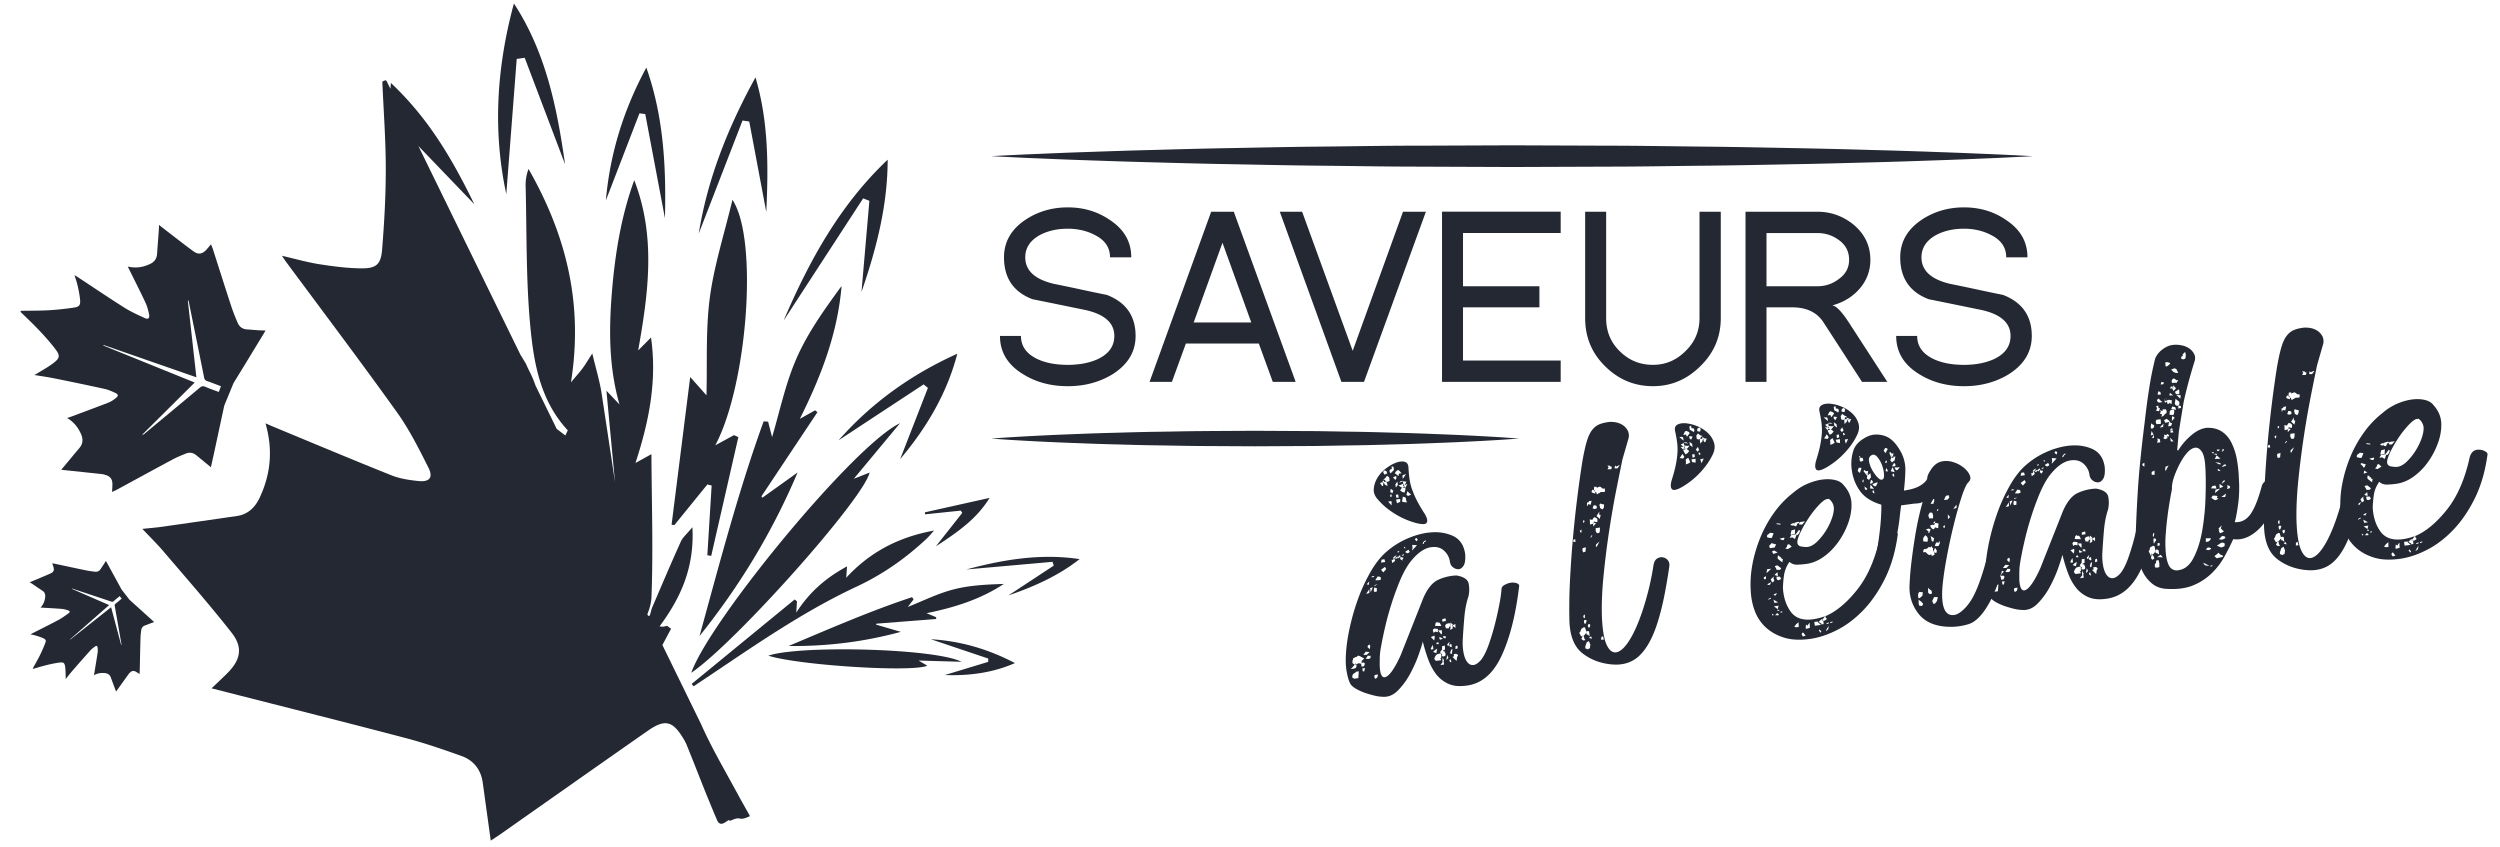 <svg xmlns="http://www.w3.org/2000/svg" width="236" height="80" viewBox="0 0 236 80" fill="none"><g clip-path="url(#clip0_493_5196)" fill="#232832"><path d="M36.09 7.707c.118 2.731.325 5.46.328 8.191.004 2.563-.142 5.13-.349 7.685-.114 1.389-.566 1.763-1.964 1.75-1.326-.013-2.66-.188-3.973-.394-1.144-.181-2.266-.505-3.518-.794.174.258.274.416.385.565 3.501 4.731 7.051 9.426 10.476 14.21 1.161 1.622 2.071 3.438 2.97 5.229.471.937.102 1.37-.961 1.259-.853-.089-1.734-.22-2.523-.535-3.699-1.477-7.372-3.023-11.052-4.546-.262-.108-.52-.224-.847-.365.721 2.493.494 4.776-.533 6.986-.433.932-1.097 1.609-2.172 1.764-2.365.341-4.729.686-7.095 1.019-.559.08-1.125.121-1.824.195.741.785 1.399 1.426 1.992 2.122 2.167 2.545 4.38 5.054 6.439 7.685 1.088 1.39.847 2.551-.394 3.801-.421.424-.862.829-1.503 1.443l1.487.38c5.616 1.434 11.237 2.843 16.842 4.317 1.773.466 3.516 1.067 5.245 1.683 1.162.413 1.858 1.292 2.029 2.549.245 1.792.495 3.583.752 5.449.288-.191.586-.379.875-.581 4.649-3.263 9.291-6.538 13.949-9.788 1.62-1.131 2.355-.945 3.367.746.115.191.223.389.307.596 1.28 3.16 1.53 3.942 2.861 7.082.231.546.588.344.854.166.187-.126.33-.238.355-.074.616-.29.783-.261.95-.23.167.029.334.059.951-.232a459.926 459.926 0 0 0-.883-1.579c-.028-.054-.202-.374-.874-1.597-.994-1.808-2.018-3.609-2.852-5.492l-3.658-7.483.82-1.536-.383-.278a2.696 2.696 0 0 0-.108.029c-.083.022-.166.045-.25.052-.105.01-.213-.016-.346-.028 2-2.693 3.309-5.564 3.101-9.358-.526.639-.907.948-1.088 1.347-.931 2.058-1.812 4.138-2.703 6.214-.115.269-.2.804-.27.8-.046-.003-.082-.002-.122-.002l-.07-.143c.21-.527.366-1.057.388-1.595.173-4.419.023-8.858-.004-13.518l-1.506.834c1.298-3.977 2.044-7.764 1.47-11.848l-1.214 1.222c.966-5.443 1.691-10.74-.371-16.07-1.224 3.363-1.797 6.864-2.096 10.424-.302 3.597-.32 7.186.703 10.745l-1.233-1.297c.273 2.915.543 5.791.812 8.643-.414-2.786-.839-5.571-1.261-8.357-.18-1.182-.539-2.34-.884-3.802-.43.662-.651 1.041-.91 1.391-.267.362-.571.695-1.105 1.336 1.196-7.486-.489-13.98-4.004-20.145a4.203 4.203 0 0 0-.276 1.589c.112 4.405.027 8.825.437 13.208.328 3.507.939 7.083 3.544 9.879l-.233.484-.816-.625-1.994-4.077c-.403-1.125-.437-.999-.94-2.133-.096-.125-.424-.712-.469-.749l-9.654-19.744 5.282 5.497c-2.001-4.089-4.221-8.008-7.873-11.447-.018.186-.032.369-.047.554l-.355-.725-.109-.092a10.985 10.985 0 0 0-.305.14"></path><path d="m47.794 18.319.984-12.756.755-.109 3.81 10.056c-.759-5.346-1.817-10.578-4.829-15.182-1.646 6.073-1.999 12.067-.72 17.991M67.004 28.12c-.396 3.037-.232 6.149-.313 9.198l-1.536-1.729-1.758 13.941.262.041 3.115-3.838.405.099-.406 6.582.365.063 2.562-11.213-.409-.188-1.768.961c3.015-5.667 4.098-19.436 1.619-23.176-.784 3.289-1.742 6.237-2.138 9.259M75.194 33.824c-1.058 2.414-1.595 5.059-2.31 7.441l-.375-1.461-.421-.029c-2.401 6.633-4.175 13.46-6.052 20.266 3.756-4.691 6.84-9.738 9.258-15.44a6494.557 6494.557 0 0 1-3.328 2.384l-.086-.134 5.287-7.942-.223-.174-1.438.804c2.065-4.139 3.574-8.142 3.939-12.544-1.597 2.188-3.183 4.393-4.25 6.827ZM65.254 63.513c4.118-2.784 16.238-16.372 16.839-18.901l-1.493.584 4.362-5.246c-4.306 2.01-17.974 18.629-19.708 23.563Z"></path><path d="m73.974 30.262 7.506-11.534.59.228-.746 8.608c1.469-4.254 2.463-8.248 2.473-12.49-4.517 4.272-7.42 9.565-9.823 15.189ZM57.196 18.914l3.169-8.218.548.074 1.857 9.829c.122-4.805-.113-9.567-1.756-14.218-2.132 3.939-3.432 8.1-3.818 12.533ZM79.158 41.568l8.031-5.282.405.331a27440.683 27440.683 0 0 0-2.616 6.72c2.475-2.936 4.413-6.173 5.392-9.945-4.348 1.955-8.091 4.637-11.212 8.176M65.964 22.041l4.131-10.664.635.094c.512 2.726 1.025 5.452 1.606 8.538.221-4.515.182-8.641-1.018-12.703-2.561 4.659-4.514 9.497-5.354 14.734ZM79.883 54.542l.077-1.078c-1.939 1.054-3.515 2.371-4.791 4.368l.064-1.072-.218-.169-9.724 7.971.179.227c.391-.26.783-.519 1.174-.781 4.608-3.089 9.168-6.273 14.21-8.627 2.457-1.147 4.615-2.658 6.579-4.492.266-.248.497-.537.744-.805a17.762 17.762 0 0 0-1.424.319c-2.616.702-4.902 2.001-6.87 4.138"></path><path d="m87.329 48.553 3.375-.351.132.217-2.489 3.154c2.038-1.33 3.833-2.561 5.073-4.572l-6.111 1.363c.008.063.015.126.021.189M17.732 28.379l.062-.01c.019.091.041.18.059.271.474 2.337.952 4.675 1.418 7.013.038.187.119.266.291.324.43.147.852.316 1.296.482l-.202.542c-.423-.159-.854-.303-1.268-.484-.209-.092-.343-.073-.52.075-1.733 1.454-3.474 2.897-5.214 4.342a.442.442 0 0 1-.249.119l4.974-4.942-8.629-3.493.028-.05 8.76 3.049-.806-7.239Zm-2.749-6.509c-.051.705-.108 1.411-.157 2.116-.032.462-.28.759-.685.946-.653.301-1.327.41-2.084.227.053.105.095.185.134.266.516 1.045 1.046 2.084 1.54 3.139.162.345.262.726.341 1.101.08.378-.079.514-.426.353-.656-.303-1.321-.606-1.93-.991-1.496-.946-2.963-1.939-4.442-2.912-.066-.044-.136-.082-.239-.142.108.36.223.679.296 1.008.098.445.193.895.232 1.347.04.467-.086.637-.547.703a27.038 27.038 0 0 1-2.367.254c-.889.052-1.782.04-2.675.056a6.386 6.386 0 0 1-.041.1c1.133 1.081 2.254 2.175 3.218 3.415.563.722.54.939-.195 1.483-.451.333-.949.604-1.427.901-.073.046-.15.085-.283.16.677.113 1.294.199 1.904.322a281.226 281.226 0 0 1 4.721.99c.354.078.696.231 1.027.385.28.13.292.285.042.479-.218.168-.453.334-.706.432-1.191.462-2.391.902-3.588 1.349-.09.033-.182.062-.309.105.622.362 1.022.871 1.301 1.487.219.484.21.93-.149 1.352-.521.613-1.031 1.236-1.546 1.853-.045.054-.092.107-.163.187.101.013.176.025.251.033 1.198.127 2.396.252 3.594.381.106.011.209.046.312.075.466.13.671.388.676.873.002.222-.02.446-.035.738.185-.087.335-.148.477-.226 1.754-.95 3.502-1.909 5.261-2.851.401-.214.825-.385 1.248-.553.34-.135.67-.076.959.159.457.371.91.747 1.387 1.139.114-.513.229-1.027.34-1.54l.887-4.127c.015-.07.036-.139.056-.208l.853-2.072c.952-1.537 1.886-3.085 2.827-4.629.06-.099.117-.199.194-.332-.239-.008-.448-.009-.656-.023-.364-.023-.729-.058-1.094-.081-.417-.027-.714-.241-.875-.613a17.956 17.956 0 0 1-.605-1.552c-.587-1.79-1.153-3.587-1.73-5.381-.048-.15-.111-.295-.186-.491-.154.182-.272.324-.393.463-.404.461-.781.553-1.268.199-1.017-.742-2.005-1.526-3.004-2.293-.069-.053-.134-.111-.24-.199-.014.241-.019.443-.034.643M6.616 60.352l3.687-3.232L6.783 55.589l.011-.031c.047.014.093.028.14.044 1.194.396 2.386.79 3.578 1.19.095.032.153.015.225-.048.18-.159.368-.309.559-.47l.195.235c-.184.154-.362.314-.554.457-.097.072-.124.139-.102.259.211 1.18.415 2.361.621 3.541a.231.231 0 0 1-.011.146l-.957-3.589-3.857 3.055-.015-.025M5.033 53.486c.105.307.049.505-.241.636-.606.274-1.222.522-1.835.781-.042.018-.086.033-.154.059.106.068.197.123.285.183.309.209.616.42.927.628.203.136.273.328.253.564-.033.379-.161.719-.442 1.019l.156.008c.613.037 1.226.066 1.839.116.2.016.4.07.592.132.194.063.215.171.05.289-.31.222-.623.449-.959.629-.825.44-1.663.855-2.494 1.279-.037.019-.073.042-.128.073.193.045.37.075.539.128.229.072.46.146.677.247.224.104.268.207.179.436-.151.393-.32.779-.504 1.157-.21.423-.449.831-.675 1.246l.035.045c.791-.238 1.585-.465 2.404-.585.477-.069.571-.002.626.48.034.296.027.596.038.894.002.045-.001.092-.001.172.229-.282.429-.543.646-.791.558-.642 1.12-1.282 1.689-1.913.128-.142.288-.259.445-.372.133-.096.207-.06.23.107.025.145.029.292.013.438-.1.669-.214 1.338-.323 2.006-.009.051-.019.1-.032.169.328-.191.665-.242 1.02-.208.279.027.48.148.579.424.144.401.295.799.443 1.198l.043.124c.033-.043.058-.074.081-.107.372-.518.743-1.037 1.115-1.555.034-.045.076-.084.116-.124.181-.18.353-.207.576-.082.103.058.199.127.328.21.009-.107.02-.193.022-.279.024-1.056.044-2.114.074-3.171.007-.241.04-.481.074-.72a.486.486 0 0 1 .104-.247.483.483 0 0 1 .219-.153c.289-.112.58-.222.884-.339-.205-.188-.409-.376-.616-.562l-1.654-1.492a1.703 1.703 0 0 1-.08-.081l-.724-.937c-.454-.842-.917-1.679-1.376-2.518l-.101-.177c-.067.108-.122.204-.182.296-.106.162-.218.32-.324.482a.507.507 0 0 1-.509.242 9.667 9.667 0 0 1-.868-.129c-.972-.201-1.942-.412-2.913-.618-.081-.017-.164-.026-.273-.043.043.12.077.211.108.303M74.435 60.984c3.567.036 7.055-.373 10.6-1.337l-2.337-.683.031-.089 5.646-.441-.001-.169-.905-.378c2.688-.554 5.108-1.318 7.292-2.765-1.607.056-3.218.123-4.745.518-1.514.391-2.943 1.113-4.316 1.653l.541-.713-.141-.208c-3.973 1.312-7.804 2.991-11.665 4.613M72.531 61.895c2.814.907 13.608 1.594 15.007.946l-.822-.485 4.05.116c-2.453-1.245-14.6-1.561-17.969-.657a4.902 4.902 0 0 0-.265.08"></path><path d="m91.225 53.758 8.136-.722c.037.12.075.24.111.36l-4.282 2.816c2.522-.875 4.748-1.879 6.726-3.433-3.651-.547-7.182.037-10.684.977l-.007.002ZM93.291 62.168a32.394 32.394 0 0 0-.004.312l-4.093 1.244c2.279.081 4.501-.201 6.618-1.129-2.513-1.319-5.142-2.088-7.939-2.251l5.418 1.823M127.872 62.746l.088-.012.044-.006-.062-.128-.07.146Zm.609-.173.012.089c-.004-.029.007-.061.033-.095l-.045.006Zm7.756-.146.045-.005-.005-.045-.04.051Zm.684-3.314.039-.051-.051-.039.012.089Zm.255-.126-.133.018.101.077-.007-.045.083-.056-.044.006Zm-5.637-6.269c.004.03.02.043.05.038l.038-.05-.088.012Zm-1.794 11.181c-.017-.119.02-.184.109-.196l.222-.03c.004.031 0 .062-.01.092a1.339 1.339 0 0 0-.043.188l-.166.114-.011.001c-.052 0-.086-.056-.101-.168m-1.816-.389.078-.101.265-.036-.049.643-.399.055c-.067-.051-.116-.076-.145-.071-.062-.235.022-.398.25-.489m.654-.18.083-.056a.418.418 0 0 1-.069-.173l.267-.036-.092.33-.189-.065Zm8.238-.937.026-.14.089-.012.081.261-.09.012-.106-.121Zm-.632-.323.132.3-.039.05.042.312-.355.049.268-.355-.082.057.034-.412Zm-7.261.124.186-.298.272.009-.015.229-.171.068-.272-.008Zm-1.134.652.078-.101-.201-.154.008-.272c.029-.004.051-.067.064-.192.089-.012.131-.032.127-.062l.215-.075.122-.107.189.066.391.219-.243.215c.008.06.005.098-.007.114-.013.017-.016.041-.012.07l.221-.03.106.122-.102.241-.223.03-.035-.268-.235-.059-.254.125.063.128-.065.191-.172.069-.311.043.276-.312Zm8.816-1.015.125.256-.039.05a.682.682 0 0 1-.16.158l.074-.464Zm.523.201c-.003-.03.01-.047.039-.051.059-.009.087-.026.083-.057l-.025-.178.223-.031c.16.069.214.138.163.205-.052.068-.075.116-.071.146l-.047.325-.365-.359Zm-8.437-.216.23-.302.367.04-.28.265-.317-.003Zm8.201-.205.097-.287.127-.062-.073.464-.089.012-.062-.128Zm-1.59-.057c-.009-.059.112-.166.362-.321l-.078.419-.284-.097Zm.206.358.097-.127.216-.074.221-.031-.107-.121.192-.253a.53.53 0 0 1 .001-.159.499.499 0 0 0 .001-.159l.267-.036.003.363-.21.119.05.039.089-.012c.033.025.054.068.062.128.068.051.082.155.043.312-.142.081-.261.081-.362.004.082-.071.088-.132.021-.184l-.051-.038.01.407-.127.062.095.033.018.133-.489.067c-.139-.132-.182-.231-.131-.3l.006.045a.512.512 0 0 1 .085-.216m1.888-.914.172-.069.036.267-.215.074.007-.272Zm-2.14-.118.054.401-.178.023-.017.002c-.097 0-.05-.142.141-.426Zm-6.167.201.027-.139.166-.113.068.172-.053.28-.208-.199Zm7.718-.095.026-.139.171-.068.031.223c.008.058-.006.086-.041.086-.037-.001-.1-.034-.187-.101m-1.247-.194c.03-.003.043-.021.039-.051-.004-.029.007-.061.032-.094l.134-.018.068.172-.273-.009Zm1.046.04.236-.26-.084.375-.09.012-.062-.127Zm-.73-.719.341.181-.261.081-.008.001c-.053 0-.078-.088-.072-.263m.311-.041.265-.036.031.223-.095-.033-.089.012-.112-.166Zm-1.122.061.344-.137.024.178-.053.28-.315-.321Zm.902-.348-.22-.288.361-.004.01.408-.151-.116Zm-.72-.312c.103-.134.187-.176.255-.125l.228.014-.002.317-.235-.059-.165.113-.081-.261Zm1.665-.725.258.237.216-.074.004.363-.252-.192-.014.229c-.052.067-.138.109-.255.126l.065-.191-.018-.133-.127.062c.004.031-.001.053-.013.07-.014.017-.018.041-.014.07l-.272-.008-.08-.261.115-.152.305-.087.074.217.008-.275Zm-1.446.333.052-.28.165-.114.012.089.134-.017c.059-.009.134.102.225.332l-.588-.01Zm.683-.637.304-.086.036.266-.355.048.015-.228Zm-6.893-2.832.004.363-.305.087.301-.45Zm.477-.155.234.06c.004.029.002.135-.002.318l-.045.006a.34.34 0 0 1-.122.029c-.126 0-.148-.138-.065-.412m-.399.055.26-.082-.207.483-.053-.401Zm.413-.283.305-.087-.292.176-.013-.089Zm-.734-.083.236-.259-.048.324-.188-.065Zm.807-.381.225-.348c.059-.008.152.009.278.053l.03.223c-.025.034-.112.06-.26.08l-.273-.008Zm-.32-.365.222-.03-.033.096-.222.03.033-.096Zm.867-.618.369-.277.118.211-.274.31-.213-.244Zm.05-.96.267-.036.08.261-.4.055.053-.28Zm1.776-.241.279.052c.004.031-.007.062-.032.096a.292.292 0 0 0-.054.111.301.301 0 0 0-.005.123l-.062-.128-.027.002c-.099 0-.132-.086-.099-.257Zm-.489.066.255-.125-.032.095-.033.095-.178.024-.012-.089Zm.422-.238.1.077-.197.208-.101-.077.198-.208Zm-.592.307c-.072-.082.035-.186.319-.315l-.231.303.075.216c-.052.069-.147.142-.287.221l-.012-.089-.03-.223.139.026.027-.139Zm.813-.337.172-.069.012.089-.172.068-.012-.089Zm-.449-.303.173-.069.012.089-.128.063-.057-.084Zm.769-.013.292-.176.119.211-.082.057c-.081.072-.155.082-.222.03l.045-.006c-.03.004-.053 0-.07-.013a.095.095 0 0 0-.07-.013l-.012-.089Zm-.149-.433.089-.013.061.128-.088.012-.062-.127Zm.823.069-.036-.268.456.029-.473.518.053-.28Zm1.011-.545.204-.165.056.083-.165.113c-.026.034-.037.066-.033.096.004.03-.008.047-.038.05l-.089.012.065-.189Zm-.796-.211c.05-.067.074-.116.07-.146l.089-.013.107.122-.065.19-.201-.154Zm1.22-.664c-.651.088-1.317.284-2 .588a7.414 7.414 0 0 0-1.833 1.157c-.57.472-1.099 1.133-1.586 1.986-.503.885-.923 1.816-1.254 2.78a21.364 21.364 0 0 0-.81 3.037c-.194 1.025-.28 1.96-.256 2.804.018.36.067.717.144 1.07.078.352.177.642.298.867.113.166.3.322.56.469.262.146.534.268.818.365.284.097.567.18.847.248.28.068.511.105.693.11.582.073 1.099-.119 1.55-.574a6.882 6.882 0 0 0 1.166-1.587c.325-.603.592-1.2.799-1.788.207-.588.34-1.006.396-1.256.135.557.299 1.102.492 1.636.193.534.435.999.731 1.399a3.004 3.004 0 0 0 1.144.933c.466.226 1.04.29 1.721.198 1.425-.163 2.535-1.093 3.332-2.789.796-1.697 1.356-3.913 1.681-6.65-.015-.118-.117-.203-.305-.253a1.195 1.195 0 0 0-.567-.013c-.189.041-.37.112-.537.209-.167.098-.256.225-.265.377-.017.335-.08.805-.195 1.411a31.469 31.469 0 0 1-.423 1.895 22.838 22.838 0 0 1-.578 1.917c-.218.62-.456 1.098-.71 1.435-.261.308-.502.477-.724.507-.222.03-.413-.05-.574-.24-.162-.189-.284-.477-.365-.858a5.048 5.048 0 0 1-.086-1.304c.034-.64.084-1.336.148-2.085.065-.75.194-1.411.389-1.982.091-.403.097-.822.016-1.227-.082-.382-.462-.633-1.141-.753a4.471 4.471 0 0 0-1.753.42c-.538.254-1.003.832-1.394 1.732l-.472 1.199-1.652 4.172c-.511 1.129-.955 1.802-1.333 2.02-.378.218-.593-.093-.646-.935-.003-.241-.001-.513.003-.817.004-.302.041-.64.112-1.013.117-.665.254-1.327.411-1.984.172-.734.375-1.465.608-2.193.234-.727.488-1.42.761-2.078.273-.656.574-1.219.903-1.688.691-.91 1.376-1.412 2.057-1.504.504-.068.911.043 1.22.333.311.291.493.629.545 1.015.031.239.131.422.299.55.168.129.343.189.522.178.18-.009.337-.12.474-.336.137-.215.186-.577.149-1.087-.116-.861-.519-1.442-1.207-1.743a4.023 4.023 0 0 0-1.619-.323 4.997 4.997 0 0 0-.704.048m-2.381-4.261.228.014-.019-.133-.209.119Zm.041-.369.036.268.115-.151-.045.006-.05-.039-.012-.089-.044.005Zm-2.091-.078.228.014.038-.051-.266.036Zm.287-.221.018.133.177-.024-.118-.211-.077.101Zm.403 1.988.311-.043.018.133-.008.274-.321-.364Zm.744-.192.399-.054-.008.274-.299.131-.092-.351Zm.802.254-.234-.059.073-.463c.186.035.282.082.29.141l.024.179.074.217-.227-.015Zm-.783-.438-.035-.268.221-.03.043.312-.229-.014Zm-.601-.1.065-.19.089-.012.03.222-.184-.02Zm1.56-.167.091-.33.359.314-.299.132-.151-.116Zm-1.43-.214-.096-.032.048-.325.251.194-.103.241-.1-.078Zm.392-.78.192-.253.042.312-.193.253-.041-.313Zm.641.73-.201-.154.191-.253.045-.006-.14-.027-.252-.193c.178-.024.321-.073.432-.149l.015-.229.322.048-.186.297.261-.081-.18.342-.045.006.056.082-.026.14-.059.235-.233-.059Zm-.138-1.024c.178-.025.259-.029.247-.011-.014.017-.149.073-.407.169l.16-.158Zm-.727-.356.299-.131.03.222-.115.153-.214-.244Zm-1.239.531.089-.012.287-.221-.018-.134.127-.063.192-.253.202.154.042.313-.166.113-.139-.026-.045.005.107.121.042.313-.1-.078c-.034-.025-.059-.037-.073-.036-.016.002-.039-.009-.073-.036l-.063-.128-.05-.039-.044.006-.009.274-.088.012-.22-.287Zm2.128-.652.032-.095.305-.086-.301.45-.036-.268Zm-1.81-.344c.009-.152.078-.207.204-.163.03-.004.046.002.047.017.002.015.017.02.047.016l.075.217-.254.125-.119-.211Zm1.096.078.07-.146.083-.057a.286.286 0 0 1 .102-.082c.042-.021.097-.005.164.046l.213.243-.266.036a.333.333 0 0 1-.004.137.191.191 0 0 0-.01.092l-.352-.27Zm-.454-.347.171-.069-.03-.223.089-.013.006.044.089-.012.042.312-.319.315c-.108-.135-.124-.254-.048-.355m.547-.641c-.316.118-.637.306-.965.561a3.179 3.179 0 0 0-.785.878c-.197.33-.309.678-.335 1.044-.026.366.119.71.433 1.031.393.461.894.884 1.504 1.27.619.391 1.291.69 1.996.887.594.162.949.159 1.061-.008.114-.166.053-.446-.18-.838a13.372 13.372 0 0 1-.795-1.368 8.699 8.699 0 0 1-.433-1.03 5.041 5.041 0 0 1-.214-.924 13.278 13.278 0 0 1-.097-1.054c-.011-.301-.133-.481-.367-.541a1 1 0 0 0-.247-.03c-.173.002-.366.042-.576.121M149.39 60.052l.089-.011-.095-.033.006.044Zm.363-.321c.026-.033.02-.078-.017-.134l.017.134Zm.647-10.299.045-.006-.012-.089-.033.095Zm.131-3.059.05.039-.012-.089-.095-.033c.009.06.027.087.057.083Zm-.859 14.594c.032-.095.06-.174.08-.237l.033-.095.21-.119.137.344-.047.325-.211.119c-.066-.051-.129-.074-.189-.065a.367.367 0 0 1-.035-.134.339.339 0 0 1 .022-.137m.375-.732-.012-.089.172-.068.074.216-.234-.059Zm1.116-.105.172-.07.012.089a.491.491 0 0 0 .074.216l-.267.036.009-.272Zm-2.087-.398c.084-.041.134-.123.147-.247.05-.067.075-.116.071-.146l.127-.062c.052-.067.125-.077.222-.03.007.068.023.135.049.198a.51.51 0 0 1 .044.153l.089-.013c.088-.011.15-.004.183.021l.06.446-.201-.154c-.051.068-.09.012-.114-.166.004.03-.036.066-.121.108l.044-.005-.197.209.05.038.024.178.112.166-.221.03c-.168-.128-.208-.198-.119-.211l.065-.19-.133.018-.181-.34Zm.815-.655.027-.14.178-.025.024.178-.07.146-.09.013-.069-.172Zm-.364-.359.02-.184c.148-.02.226 0 .234.059l-.097.285-.09.012-.067-.172Zm-.073-.536.071-.146.089-.012-.002.318-.089.012-.069-.173Zm-.068-6.208a.728.728 0 0 1 .015-.228l.305-.087-.034.412-.216.074-.07-.172Zm1.279-.581.324-.272-.25.488-.089.013.015-.23Zm-2.16-.253.021-.184.172-.067.036.268-.229-.017Zm1.728-.597.089-.012-.11.197-.088.013.109-.198Zm-1.099-.44.165-.114-.008.274-.089.012-.068-.172Zm1.495.024.009-.273.399-.055-.009.273c.005.031-.015.108-.058.235l-.222.029-.119-.21Zm-1.177-1.02.146.07-.071.146-.089.012.014-.229Zm.93-.149a.319.319 0 0 1 .118-.131c.185.036.286.114.302.232l-.014.228-.183-.02a.344.344 0 0 0-.14-.027c.004.03-.008.062-.032.096l.233.059-.274.31.008-.274-.304.086-.021-.496.233.059a.829.829 0 0 0 .074-.123m.328-.249.262-.398-.008.274.139.026-.085.374-.308-.276Zm-.369-.721.097-.286a.476.476 0 0 1 .279.054l.031.223-.217.074-.19-.065Zm.698-.186c-.068-.051-.064-.142.009-.273l.189.065.184.02-.008.274-.109.197c-.221-.062-.308-.155-.265-.283Zm-1.073-.42c.013-.017.016-.04.013-.07l.266-.036-.085.375-.234-.059c-.026.034-.036.066-.033.095l.007.045-.089.012.003-.318.138.026c-.003-.03 0-.053.014-.07m.549-1.459c.067.051.098.062.095.033l.089-.013.063.128.038-.051c.139-.078.243-.093.311-.042l.201.154.178-.024.005.044.025.179-.033.096-.178.024a.421.421 0 0 0-.267.036c-.022.064-.078.086-.171.068.008.06-.033.096-.121.108l-.074-.217.006.045-.101-.077.024.178-.234-.059c-.097-.047-.141-.086-.13-.119.011-.031.039-.096.087-.193l.145.07a.826.826 0 0 1 .042-.369m1.338-1.815-.113-.166.138.026.09-.012.056.083c.03-.004.052 0 .069.013.017.013.04.017.07.013l-.058.234-.361.004.109-.197Zm1.059-.189-.23.303-.273-.009.053-.279.107.121a.801.801 0 0 1 .343-.137m-1.091-4.073c-.355.049-.654.127-.894.235-.243.108-.459.289-.652.542-.192.253-.355.609-.489 1.066-.135.458-.27 1.073-.407 1.848a110.328 110.328 0 0 0-.904 7.384 101.293 101.293 0 0 0-.274 4.008 51.347 51.347 0 0 0-.05 3.66c.045 1.446.454 2.473 1.229 3.079.775.606 1.696.956 2.763 1.054 1.068.098 1.943-.18 2.624-.833.68-.652 1.243-1.673 1.689-3.066.233-.728.442-1.534.624-2.422.181-.887.35-1.87.506-2.951.027-.245-.029-.443-.169-.59a.783.783 0 0 0-.486-.252.756.756 0 0 0-.524.139c-.166.113-.273.326-.322.634-.12.792-.278 1.579-.474 2.356-.187.736-.388 1.422-.604 2.057-.368 1.078-.755 1.948-1.163 2.608-.409.661-.802 1.047-1.178 1.158-.377.112-.698-.093-.965-.617-.267-.524-.427-1.433-.481-2.727-.038-1.174.017-2.499.166-3.97.148-1.473.33-2.912.548-4.318.217-1.406.444-2.693.679-3.86.233-1.166.415-2.061.542-2.683l.586-2.031c.052-.28.019-.525-.1-.736a1.386 1.386 0 0 0-.475-.503 1.804 1.804 0 0 0-.666-.249 2.547 2.547 0 0 0-.426-.038c-.086 0-.171.006-.253.017M158.91 42.466l.261-.081-.234-.059-.027.139Zm.091-.33-.038.051-.044.006.151.116-.081-.261.012.089Zm1.761-.693.007.044.259-.08-.266.036Zm-.272-.008.222-.03-.018-.134-.101-.077-.103.241Zm-.745 2.188-.081-.262.399-.054.004.363-.322-.047Zm.793-.153-.018-.133.311-.042-.212.437-.081-.262Zm-1.382.142-.025-.179c-.008-.059.073-.13.242-.214l.194.427-.21.119-.216.075.015-.229Zm.581-.714.222-.03.035.268-.215.074-.042-.312Zm-1.174.341.262-.398.176.294-.115.152-.323-.048Zm1.784-.514.089-.013.113.166-.172.068-.03-.222Zm-.264-.282.192-.253.132.3-.084.056-.077.101-.163-.204Zm-1.422-.488.298-.132.03.223c.156.04.324.047.501.023l-.192.253-.127.062.044-.005.252.192-.154.202-.209.12-.119-.211-.064-.128-.011-.089-.264-.282.273.009-.258-.236Zm.274-.151c-.017-.013.063-.032.242-.055l.196.11c-.276-.024-.422-.041-.438-.055m.594.214-.042-.313.252.193.041.313-.251-.193Zm-1.009-.771.317.002.057.083.035.268-.409-.353Zm.969.14-.03-.222.324.048-.142.292-.152-.117Zm.684.044-.042-.312.153-.203.252.193.139.026.018.134.334.136.09-.012-.135.335-.09.013-.123-.256-.039.051-.027.14c-.026.033-.046.051-.061.053-.015.002-.035.02-.06.054l-.078.101-.041-.312.026-.139-.129.062-.187-.064Zm-1.129-.663c.05-.067.1-.097.146-.089.047.009.087.026.121.051l.095.033.106.122-.269.354a.194.194 0 0 0-.034-.086.3.3 0 0 1-.039-.131l-.267.036.141-.29Zm1.166-.068.014-.23c.03-.003.044-.013.042-.028-.002-.015.012-.025.041-.029.11-.075.19-.041.24.103l-.059.235-.278-.052Zm-.695-.132-.043-.312.089-.012-.006-.044.089-.013.03.223.184.02c.1.077.116.197.048.357l-.391-.219Zm-1.172-.476c-.211.119-.281.326-.211.618.08.382.143.729.185 1.041.041.312.054.627.037.948a8.436 8.436 0 0 1-.145 1.108c-.079.42-.213.929-.404 1.53-.122.44-.106.725.048.856.153.131.494.039 1.024-.276a7.526 7.526 0 0 0 1.69-1.386c.485-.535.857-1.077 1.115-1.626.189-.389.229-.758.123-1.106a2.138 2.138 0 0 0-.577-.92 3.206 3.206 0 0 0-.99-.637 3.707 3.707 0 0 0-1.078-.284 2.36 2.36 0 0 0-.196-.009c-.247 0-.454.048-.621.143M171.977 58.574l.094.033-.057-.083-.037.05Zm.306-.405.045-.006-.007-.044-.038.051Zm-2.755-7.704c.03-.004.046.009.05.038l.038-.05-.088.012Zm-.406.01.317.002-.007-.045-.273-.009-.037.052Zm.202-.845.045-.006-.012-.089c-.03.004-.041.036-.033.095Zm.497-.341.012.089.044-.006-.012-.089-.044.005Zm.251 10.587.07-.146.089-.012.219.289-.26.08-.118-.211Zm1.625-.357.076-.101.164.204-.077.102-.163-.206Zm.934-.445-.046.324-.205.164-.011-.089c.03-.004.049-.021.06-.054.011-.032.031-.049.061-.053l-.044.005.185-.298Zm-1.899-.173.095-.126.023.496-.306.086-.094-.033.041-.369.15.115a.611.611 0 0 1 .091-.17m1.685-.07.217-.074.012.089-.217.074-.012-.089Zm-3.03.321.153-.203.242-.214.017.451-.178.025a.38.38 0 0 1-.051.003.289.289 0 0 1-.183-.061m1.884-.438.356-.048-.038.05.309.276-.578.078-.049-.356Zm1.495.024.216-.074.013.089-.217.075-.012-.089Zm-5.469-.664-.018-.134.146.071-.033.096-.095-.033Zm.272.008.198-.208.152.116-.033.095-.317-.002Zm.497-.34.178-.024.012.09-.177.024-.013-.09Zm-.284-.097-.011-.089.183.021.012.089-.184-.021Zm-.326-.409.444-.06-.092.33-.352-.27Zm-.04-.629.441.257-.355.048-.086-.306Zm-.462-.074.21-.119.012.089-.255.125.033-.096Zm.497-.34-.013-.089.045-.006.254-.125-.103.241-.183-.02Zm-.595-1.054.338-.182-.103.241-.223.03-.012-.089Zm.855-.705.317.002.119.211-.21.12c-.016.002-.031.003-.044.003-.146-.001-.207-.112-.182-.337m-.553.256.28-.264-.019.184.075.218c.028-.004.016.013-.04.05l-.165.113-.131-.3Zm-.658-.183.21-.119-.008.273-.178.025-.024-.178Zm1.2-.163-.191-.065.28-.264.049.356-.138-.027Zm-.896-.603.399-.054-.44.422.041-.368Zm.912.057-.068-.173-.113-.166a.625.625 0 0 1 .261-.081l.352.27-.115.152-.317-.002Zm.184-.979-.106-.121.052-.28.303.231c.013.089.062.128.151.116l-.048.324-.352-.269Zm-.602-.781.172-.069.341.181-.388.142c-.068-.051-.109-.135-.125-.255m1.23-.257.161-.158c-.009-.059.002-.091.032-.096l-.012-.089.172-.068.258.237-.376.232-.235-.059Zm-1.524-.247.237-.26.423.125-.142.291-.444.061-.074-.218Zm.994-.679.437-.104.012.089-.07.146c-.017.002-.032.003-.049.003-.104-.001-.214-.045-.33-.134m-1.197-.155.021-.184.287-.221.322.048-.168.431a.896.896 0 0 1-.128.009.672.672 0 0 1-.334-.083m2.321-.224-.095-.033.085-.374.349-.093-.029.458.095.033-.006-.045.307-.405.1.077-.097.286-.006-.045c-.099.166-.181.222-.248.17l-.13.381-.245-.149-.267.036.187-.297Zm-1.4-.99-.011-.089.366.041.012.089-.367-.041Zm2.676-.272-.274.31-.273-.009-.018-.133-.133.017-.142.292-.234-.059-.278-.052-.012-.089.298-.131.025.179c-.008-.059.012-.123.064-.191l.305-.086.139.027.533-.074Zm-.334 2.383c-.262-.04-.394-.181-.396-.424.001-.211.109-.536.32-.973.213-.438.47-.88.771-1.33.301-.45.617-.847.947-1.196.33-.347.584-.533.761-.556l.178-.025c.269.206.425.472.47.799.014.33-.057.703-.212 1.118-.153.41-.35.802-.588 1.169a5.487 5.487 0 0 1-.797.971c-.293.282-.588.443-.884.483a.895.895 0 0 1-.12.007c-.114 0-.264-.014-.45-.043m1.929-6.321c-.415.057-.864.184-1.349.387s-.958.501-1.416.896a8.923 8.923 0 0 0-1.743 1.825c-.509.705-.933 1.465-1.275 2.283a13.009 13.009 0 0 0-.767 2.532c-.169.871-.227 1.726-.174 2.565.033.693.165 1.339.397 1.943a3.948 3.948 0 0 0 1.044 1.538c.463.422 1.033.738 1.71.949.676.211 1.487.252 2.435.123.828-.112 1.687-.394 2.576-.849.888-.452 1.722-1.089 2.501-1.904.777-.817 1.457-1.816 2.037-3.001.578-1.182.973-2.56 1.184-4.131-.016-.119-.129-.225-.337-.318a1.222 1.222 0 0 0-.668-.09c-.326.043-.551.272-.677.682-.445 2.058-1.158 3.705-2.136 4.942-.98 1.238-1.981 2.078-3.007 2.518l.017.134.107.121c-.022.064-.09.119-.204.164l-.178.024.045-.006.042.312-.266.036.082-.057-.296-.186.281-.265.056.082.269-.354a5.593 5.593 0 0 1-1.136.291c-.948.129-1.642-.102-2.084-.694-.441-.59-.692-1.335-.753-2.235.007-.394.042-.807.104-1.24.07-.451.245-.879.51-1.249.205.184.451.272.736.263.285-.008.576-.032.872-.073.562-.077 1.105-.301 1.627-.675.521-.373.979-.837 1.372-1.389a7.412 7.412 0 0 0 .935-1.782c.231-.637.336-1.256.315-1.859-.025-.633-.268-1.204-.729-1.716-.184-.247-.463-.413-.836-.499a3.099 3.099 0 0 0-.691-.075 4.06 4.06 0 0 0-.532.039m.548-4.658.261-.081-.235-.059-.026.14Zm.091-.33-.038.051-.045.006.152.116-.081-.261.012.089Zm1.76-.693.007.045.261-.081-.268.036Zm-.272-.009.222-.029-.018-.134-.1-.078-.104.241Zm-.746 2.189-.08-.262.4-.054.003.363-.323-.047Zm.794-.154-.019-.133.312-.042-.213.437-.08-.262Zm-1.382.143-.024-.179c-.008-.059.073-.13.242-.214l.193.427-.209.119-.216.075.014-.229Zm.582-.715.221-.03.037.268-.216.074-.042-.312Zm-1.175.34.262-.398.176.294-.115.151-.323-.048Zm1.784-.513.089-.012.113.166-.172.068-.03-.222Zm-.264-.282.193-.253.13.3-.082.057-.077.101-.164-.204Zm-1.423-.488.299-.131.031.223c.156.04.323.047.5.022l-.191.253-.127.063.044-.006.251.193-.154.202-.21.119-.118-.211-.063-.128-.012-.089-.264-.282.272.009-.258-.237Zm.275-.151c-.017-.012.063-.031.24-.055l.196.11c-.274-.024-.42-.041-.436-.055m.593.215-.042-.312.253.193.041.312-.252-.193Zm-1.007-.77.317.002.057.083.035.268-.409-.353Zm.968.141-.03-.222.322.048-.141.292-.151-.117Zm.684.044-.042-.312.154-.203.252.193.139.026.017.134.335.135.088-.012-.134.336-.089.013-.125-.256-.038.051-.027.14c-.026.033-.046.051-.061.054-.015.002-.035.02-.06.053l-.077.101-.042-.312.026-.14-.127.062-.189-.064Zm-1.13-.663c.051-.067.101-.097.147-.089a.308.308 0 0 1 .12.051l.094.033.107.121-.268.355a.206.206 0 0 0-.034-.086.301.301 0 0 1-.04-.131l-.266.036.14-.291Zm1.167-.068.015-.229c.029-.003.044-.013.041-.028-.001-.015.012-.025.042-.029.11-.075.189-.041.24.103l-.059.236-.279-.054Zm-.696-.132-.042-.312.088-.013-.006-.045.088-.012.031.223.184.02c.101.078.117.197.048.356l-.391-.218Zm-1.171-.477c-.211.119-.28.326-.211.619.081.382.144.729.185 1.041.042.312.054.627.037.948-.017.319-.065.69-.144 1.108-.08.42-.214.929-.404 1.53-.122.44-.106.726.047.856.154.131.494.04 1.025-.276a7.576 7.576 0 0 0 1.69-1.386c.485-.534.857-1.077 1.115-1.627.188-.388.228-.758.121-1.105a2.127 2.127 0 0 0-.575-.92 3.252 3.252 0 0 0-.99-.638 3.691 3.691 0 0 0-1.079-.284 2.091 2.091 0 0 0-.196-.009c-.247 0-.454.048-.621.142"></path><path d="m182.536 52.057.006.045.05.039-.012-.09-.044.006Zm-6.258-7.183.039-.051-.007-.044-.032.095Zm.027-.139.107.121.032-.095c-.029.004-.046-.009-.05-.039-.029.004-.062-.006-.095-.033l.006.045Zm.005.045-.005-.045-.101-.077c.004.029.04.07.106.122Zm-.748-1.532.089-.013-.095-.033.006.045Zm3.055-.144-.077.101.088-.012.051.039.121-.107-.045.006c-.059.009-.092-.017-.1-.077l-.038.05Zm0 0-.019-.133c-.051.067-.045.112.019.133Zm2.575 14.084-.068-.173-.009-.407.302.231-.044.006c.194.095.209.214.048.357l-.229-.013Zm1.207-.437.174-.386.362-.003-.086.374-.192.253-.133.018-.125-.256Zm-1.333-.5.015-.23.115-.151.323.047-.047.324-.243.214-.133.018-.03-.223Zm1.06-.189-.107-.121-.016-.452.208.198c.029-.003.045.002.047.016.001.016.018.021.048.017.082.17.084.291.003.363l-.183-.02Zm.204-4.521.068.172c.089-.013.112.046.069.172l.068.172.098-.285.089-.012.067.172-.005-.044c.067.051.067.158-.002.318l-.19-.065.03.223-.255.127-.067-.172-.083.056-.045.006c-.025.034-.088.012-.189-.065l-.209-.2-.177.025c-.063-.021-.061-.112.008-.273l.038-.051.14.027.21-.119c.047-.097.121-.108.221-.031l.116-.15Zm.713-.415.089-.012-.02.184-.071.146c.008.06-.048.098-.166.114l-.228-.015.065-.189.071-.146.272.009-.012-.089Zm-.683-.043-.111-.485.347.225c-.052.068-.068.162-.053.279a.558.558 0 0 1-.077.006c-.049.001-.084-.008-.106-.025Zm-.627.039-.185-.02.003-.318.192-.253c.097.048.165.114.207.199.042.086.045.221.011.408l-.228-.016Zm.322-.951-.251-.193.261-.081.19.065-.136.337-.089.012.025-.139Zm1.346-.41.116-.151.088-.012-.014.229-.19-.066Zm-.796-.209c-.004-.029.007-.061.033-.095.024-.033.036-.065.032-.095l.323.047-.028.458-.235-.059-.049-.039a.372.372 0 0 0-.056.098c-.011.033-.044.067-.098.104-.157-.039-.264-.162-.32-.365l.259-.081a.163.163 0 0 0 .099.029l.04-.003m-.112-.166.115-.153.088-.013-.064.191-.139-.025Zm1.38-.823.214.244-.197.208-.017-.452Zm-1.844.068.148-.247.228.015.081.261-.009.273-.361.004-.087-.306Zm.872-.572.09-.013-.066.191-.088.012.064-.19Zm1.797-.426-.002.318-.306.087.308-.405Zm-2.452-.075.256-.444.089-.012-.007.273c-.052.068-.074.132-.066.19l-.272-.007Zm1.437-.739.261-.081.074.216-.154.203-.354.048.173-.386Zm-6.922-.377.026-.139.089-.012.08.261-.089.012-.106-.122Zm-.708-.222-.042-.312.258.237-.033.094-.183-.02Zm.482-.11.041-.369.327.409-.368-.04Zm.219-.394.254-.125c.03-.004.089-.019.175-.047.087-.027.081.042-.017.206-.042.107-.096.161-.16.161-.072 0-.156-.065-.252-.195m-.143-.389.088-.012.113.166-.07.146-.222.031.091-.33Zm-.794.153.021-.184.089-.012-.015.229-.088.012-.007-.045Zm2.807-.652.076-.101.088-.012.037.267-.089.012-.112-.166Zm-2.717-.358.121-.107.107.121.222-.029c-.039.157-.027.245.036.267.068.052.125.029.171-.068l.06.446-.044.006-.153.203-.201-.154.052-.28-.044.006-.327-.411Zm2.079-.01.097-.285.125.255-.032.096-.19-.066Zm-2.624-.006.097-.286.134-.017.138.026-.16.476-.209-.199Zm3.91-.349c.074-.01.045.055-.087.193-.128.17-.242.108-.341-.18l.273.009c.028-.005.08-.012.155-.021Zm-.786.379.175-.387.198.472-.373-.085Zm.118-.47.186-.298.095.033.067.173-.119.107-.229-.014Zm-.631-.323-.006-.044.064-.19.101.077-.064.191-.095-.033Zm-2.48-.617.089-.012.068.173.178-.025.08.261-.255.126-.112-.166.02-.184-.068-.173Zm1.709 1.947a3.367 3.367 0 0 1-.474-.663 2.661 2.661 0 0 1-.285-.777c-.05-.266.006-.455.172-.568.191-.146.385-.113.579.103.195.216.351.482.469.798.118.317.181.626.192.927.011.301-.074.448-.256.443l-.016.001c-.089.001-.216-.086-.381-.264m1.235-1.575.103-.241-.2-.471.128-.063.063.127.227.015c-.068.161-.07.267-.003.318.089-.012.146-.034.172-.068l-.079.42-.044.005-.203.165-.164-.206Zm-.62-.914.147-.247.14.026.1.078-.218.393-.169-.249Zm-1.492-1.34c-.738.342-1.195.797-1.375 1.367a4.06 4.06 0 0 0-.144 1.789c.105.773.369 1.447.794 2.025.424.578 1.091 1.002 2.001 1.272a20.151 20.151 0 0 1-.135 2.355c-.055.477-.115.931-.178 1.363-.062.432-.135.79-.217 1.073.024.179.19.285.496.318.304.035.568-.024.789-.175.11-.076.215-.248.314-.52.1-.27.192-.593.276-.968.086-.374.166-.785.242-1.235.074-.448.131-.873.168-1.271l.108-.876 1.021-.139c.147-.02.311-.034.491-.044.182-.01.361-.057.524-.139-.133.458-.251.921-.356 1.386a30.227 30.227 0 0 0-.372 1.934 58.127 58.127 0 0 0-.313 2.199c-.096.754-.158 1.466-.188 2.135-.092 1.101.189 2.07.844 2.903.655.834 1.705 1.244 3.148 1.23a5.754 5.754 0 0 0 1.594-.261c.491-.158.977-.572 1.459-1.242.355-.502.681-1.105.978-1.812.296-.705.551-1.451.762-2.236.209-.785.39-1.573.54-2.366.149-.792.271-1.511.364-2.16.014-.123-.052-.22-.197-.291a1.015 1.015 0 0 0-.509-.089c-.197.012-.39.062-.569.146a.541.541 0 0 0-.329.407c-.049.31-.145.769-.289 1.378-.143.61-.305 1.26-.483 1.949-.177.685-.38 1.363-.608 2.033-.227.667-.46 1.228-.7 1.683-.266.491-.565.894-.899 1.211-.334.318-.634.496-.901.531-.828.112-1.205-.668-1.129-2.343.047-.762.171-1.694.369-2.796.192-1.074.417-2.141.676-3.201.252-1.033.507-1.945.761-2.736.256-.791.476-1.275.664-1.451.187-.176.234-.387.141-.632-.093-.244-.268-.478-.524-.701a2.935 2.935 0 0 0-.931-.531 2.24 2.24 0 0 0-1.079-.126c-.504.069-.915.382-1.23.939-.175.266-.264.504-.265.717-.092.224-.318.444-.68.66-.363.216-.871.368-1.521.457.072-.584.117-1.196.138-1.834a3.51 3.51 0 0 0-.395-1.762c-.447-.846-.962-1.367-1.545-1.56a2.532 2.532 0 0 0-.79-.136 1.966 1.966 0 0 0-.811.173"></path><path d="m188.251 54.549.089-.013.044-.005-.062-.128-.071.146Zm.61-.173.012.089c-.004-.029.007-.061.033-.095l-.045.006Zm7.756-.146.045-.006-.006-.044-.039.051Zm.684-3.315.038-.051-.05-.038.012.089Zm.255-.125-.133.017.101.078-.007-.045.083-.057-.044.007Zm-5.638-6.27c.004.031.021.043.051.038l.039-.05-.09.012Zm-1.794 11.181c-.016-.119.021-.184.11-.197l.221-.03c.004.031 0 .062-.01.092a1.497 1.497 0 0 0-.042.187l-.165.114-.011.001c-.054.001-.087-.055-.103-.166Zm-1.815-.39.076-.101.267-.036-.05.643-.399.054c-.067-.051-.115-.075-.145-.071-.061-.233.023-.396.251-.488m.653-.18.083-.056a.4.4 0 0 1-.068-.173l.266-.036-.09.33-.191-.065Zm8.238-.937.028-.139.088-.013.081.261-.089.012-.108-.121Zm-.631-.322.131.299-.038.05.042.313-.355.048.268-.354-.082.057.034-.413Zm-7.262.124.186-.298.273.008-.014.23-.172.069-.273-.009Zm-1.132.652.076-.101-.201-.155.008-.272c.03-.003.052-.067.065-.191.089-.012.132-.033.128-.063l.215-.074.122-.107.189.065.391.219-.243.214c.009.06.006.098-.007.115-.012.017-.016.04-.013.07l.223-.031.106.122-.103.241-.221.03-.037-.268-.234-.059-.254.125.062.128-.064.191-.172.068-.311.043.275-.31Zm8.815-1.014.124.255-.038.05a.663.663 0 0 1-.16.158l.074-.462Zm.524.201c-.004-.03.008-.048.038-.051.059-.008.087-.026.083-.056l-.024-.178.223-.031c.16.07.213.138.163.205-.052.067-.075.116-.071.146l-.047.324-.365-.359Zm-8.439-.216.231-.303.366.04-.28.265-.317-.002Zm8.201-.206.097-.286.128-.062-.074.464-.088.012-.063-.127Zm-1.589-.057c-.009-.059.113-.166.363-.321l-.08.419-.283-.098Zm.206.359c.038-.051.071-.093.096-.127l.216-.075.222-.03-.106-.121.192-.253a.499.499 0 0 1 0-.159.472.472 0 0 0 .002-.159l.267-.036.003.363-.21.119.05.039.088-.012c.034.026.055.068.063.128.067.051.081.156.043.312-.141.08-.261.082-.362.003.082-.071.087-.132.021-.184l-.051-.038.01.407-.128.063.096.033.017.133-.488.066c-.139-.131-.183-.231-.131-.298l.006.044a.495.495 0 0 1 .084-.215m1.888-.914.171-.069.036.268-.215.074.008-.273Zm-2.141-.118.054.401-.178.024-.016.001c-.097.001-.051-.142.14-.426m-6.166.202.026-.14.165-.113.069.172-.053.28-.207-.199Zm7.718-.095.026-.14.172-.068.03.222c.007.057-.005.086-.041.086-.038 0-.1-.033-.187-.1Zm-1.247-.194c.029-.004.043-.021.038-.051-.003-.029.007-.061.033-.095l.132-.018.069.172-.272-.008Zm1.045.04.236-.259-.084.374-.088.013-.064-.128Zm-.729-.718.341.181-.261.082-.007.001c-.055-.001-.079-.089-.073-.264m.311-.042.265-.036.03.223-.094-.033-.089.011-.112-.165Zm-1.122.062.343-.137.025.178-.054.28-.314-.321Zm.902-.349-.22-.288.362-.004.009.408-.151-.116Zm-.72-.312c.102-.133.187-.176.254-.124l.228.014-.002.318-.234-.059-.165.113-.081-.263Zm1.665-.724.259.237.216-.074.003.363-.251-.192-.015.228c-.052.068-.136.11-.254.126l.064-.192-.017-.133-.128.062c.005.031 0 .054-.013.07-.014.017-.017.041-.014.07l-.272-.009-.08-.261.115-.152.304-.086.075.217.008-.273Zm-1.447.332.053-.279.166-.114.011.09.133-.018c.059-.008.134.103.226.332l-.589-.011Zm.683-.636.305-.087.036.267-.356.048.015-.228Zm-6.891-2.83.003.363-.306.086.303-.449Zm.476-.156.233.059c.004.029.004.136-.001.318l-.044.006a.35.35 0 0 1-.122.029c-.127-.001-.149-.138-.066-.412m-.401.055.261-.082-.206.483-.055-.401Zm.415-.283.305-.087-.293.176-.012-.089Zm-.735-.082.237-.26-.047.325-.19-.065Zm.808-.382.224-.348c.06-.008.153.009.28.052l.03.222c-.026.034-.112.061-.26.082l-.274-.009Zm-.32-.365.222-.03-.032.095-.223.03.033-.095Zm.866-.616.369-.279.119.212-.274.309-.214-.242Zm.052-.961.266-.036.08.262-.399.054.053-.28Zm1.776-.241.278.052c.004.03-.007.062-.032.096a.301.301 0 0 0-.059.234l-.063-.128c-.009.002-.018.002-.027.002-.098 0-.131-.086-.097-.257m-.489.067.254-.126-.033.095-.032.095-.178.024-.011-.088Zm.42-.239.1.077-.197.208-.101-.077.198-.208Zm-.592.307c-.071-.081.035-.186.319-.315l-.23.303.074.217c-.052.068-.148.142-.287.22l-.012-.089-.03-.222.139.026.027-.14Zm.814-.337.172-.069.011.089-.172.068-.011-.088Zm-.447-.303.171-.069.013.09-.128.062-.056-.083Zm.766-.013.293-.176.119.211-.083.057c-.081.071-.155.082-.222.03l.044-.006c-.03.004-.052 0-.069-.013-.017-.013-.04-.018-.07-.014l-.012-.089Zm-.149-.433.088-.013.063.128-.09.012-.061-.127Zm.823.069-.035-.267.457.029-.474.519.052-.28Zm1.012-.545.204-.165.057.082-.166.114c-.025.034-.036.066-.032.096.004.03-.009.046-.038.051l-.089.012.064-.19Zm-.797-.21c.051-.067.075-.116.071-.146l.088-.012.107.121-.064.19-.202-.154Zm1.222-.665a7.362 7.362 0 0 0-2.001.589 7.414 7.414 0 0 0-1.834 1.156c-.569.471-1.099 1.133-1.586 1.985a16.348 16.348 0 0 0-1.253 2.78 21.249 21.249 0 0 0-.811 3.038c-.193 1.024-.279 1.96-.256 2.804.019.36.067.717.144 1.07.078.351.177.641.297.867.114.166.301.322.561.469.262.146.533.268.818.366.285.097.567.18.848.248.28.067.511.104.691.11.582.073 1.1-.118 1.551-.573a6.884 6.884 0 0 0 1.166-1.588c.325-.603.591-1.2.799-1.788.206-.588.339-1.006.395-1.256.135.557.299 1.102.492 1.636.191.534.435 1.0.731 1.398.295.399.675.71 1.143.934.466.224 1.04.29 1.721.197 1.426-.163 2.535-1.093 3.333-2.789.795-1.697 1.355-3.913 1.68-6.65-.015-.118-.117-.203-.305-.254a1.212 1.212 0 0 0-.566-.013c-.192.042-.37.111-.538.209-.167.099-.256.225-.266.377-.016.335-.08.805-.194 1.411-.122.636-.262 1.268-.422 1.895-.165.647-.358 1.286-.579 1.916-.218.62-.455 1.098-.711 1.435-.26.308-.501.477-.723.507-.222.03-.414-.05-.574-.24-.162-.189-.284-.476-.365-.858a5.004 5.004 0 0 1-.085-1.304c.034-.64.084-1.335.148-2.085.065-.75.194-1.411.389-1.982a2.918 2.918 0 0 0 .015-1.227c-.082-.382-.463-.633-1.141-.753a4.457 4.457 0 0 0-1.753.42c-.538.254-1.002.832-1.393 1.732l-.473 1.199-1.653 4.172c-.511 1.13-.956 1.802-1.332 2.02-.378.218-.594-.093-.646-.933-.002-.273-.001-.545.003-.818.005-.302.042-.641.112-1.013.103-.588.239-1.25.411-1.984a29.146 29.146 0 0 1 .61-2.193c.233-.728.487-1.42.759-2.078.273-.657.575-1.22.903-1.688.691-.91 1.378-1.412 2.059-1.505.502-.068.909.044 1.219.333.312.291.492.63.544 1.016.032.238.131.42.3.549a.776.776 0 0 0 .521.179c.181-.009.339-.12.475-.337.137-.215.186-.577.149-1.087-.116-.861-.519-1.442-1.208-1.743a4.034 4.034 0 0 0-1.619-.323 4.97 4.97 0 0 0-.7.048"></path><path d="m203.08 52.536.115-.152-.068-.172-.047.324Zm1.932-11.835.089-.013-.113-.166.024.179Zm-.429-2.846.006.044-.012-.089.006.045Zm-.252-.193-.033.096.007.045.233.059-.018-.134-.011-.089-.178.024Zm.794-1.151-.032.095c.03-.004.069-.039.122-.108l-.09.013Zm3.543 16.902.172-.069.012.089-.172.069-.012-.089Zm-.456-.029-.202-.154.032-.095.537.291-.367-.041Zm-4.686-.226.014-.229.215-.075.087.306.003.362-.215.075c-.034-.025-.096-.033-.183-.021-.063-.234-.037-.374.079-.419Zm.421-.557-.316-.002.331-.226.213.244-.228-.015Zm5.096-.101.408-.328c.005.03.032.071.084.124.052.055.093.078.123.074.067.051.131.073.19.066l-.026.139-.572.123-.207-.199Zm-5.563-.515c.015-.002.019-.032.011-.092l.088-.012c.059-.009.122.014.189.065l.053.401-.245-.149c-.052.068-.089.013-.114-.166-.002-.03.002-.047.018-.048Zm4.756-.101.116-.151c.051-.067.156-.067.317.002l.045-.006.012.089-.21.119-.28-.053Zm-5.182.794.026-.139-.25-.511.115-.151-.012-.089.07-.146.172-.069c.052-.067.127-.062.228.015l.048.356.013.089-.076.101.044-.006-.237.259.107.122.074.218-.209.119-.113-.167Zm.625-1.401.177-.025.03.223-.216.075.009-.273Zm5.593.239.414-.283c.147-.02.257.01.329.091l-.014.229-.128.063-.171.069-.43-.169Zm-5.991-.503.021-.184c.147-.02.229.03.245.149l-.224.347-.042-.312Zm4.95-.173.083-.057c.004.03.02.043.049.038.089-.012.209-.013.362-.003l-.109.197-.166.113-.222.03.003-.318Zm1.229.06.32-.316.232.059c.135.104.043.207-.274.31l-.278-.053Zm-6.251-.423.071-.146.089-.012-.047.325-.089.012-.024-.179Zm6.232-.392c.089-.012.081-.07-.024-.179l.319-.315-.097.286.157.161.101.077.011.089-.343.138-.124-.256Zm-.637-3.046-.1-.076.133-.018-.019-.133.223-.031.322.048c-.135.108-.109.196.081.261l-.343.137-.297-.188Zm1.341-.454-.091.33-.362.003.453-.333Zm-.999-.363.394-.099-.033.095-.127.062.044-.006-.326.272.048-.325Zm-.424-.124.11-.197c.144-.05.24-.07.285-.062.047.009.082.103.106.281l-.501-.022Zm1.567-.122-.068-.172.233.059c.067.052.077.126.03.223l-.26.08.065-.19Zm-.767.013.003-.317.353.269-.298.132-.058-.084Zm.327-.589.172-.068.012.089-.325.271.141-.291Zm-6.724-.585a.604.604 0 0 1 .009-.274l.254-.124.01.407-.273-.009Zm6.232-.392c-.028-.207.065-.19.278.052l-.278-.052Zm-4.934-.374c.109-.02.211-.065.299-.132l-.251.488-.089.012.041-.368Zm5.533-.206.183.021.012.089-.431.149.236-.259Zm-7.667.133-.069-.173.211-.119.004.363-.146-.071Zm7.167-.157-.341-.181.367.04.146.072.011.089-.183-.021Zm-.203-.834.359.314-.54.028.181-.342Zm-.191-.066-.012-.089.229.014.012.089-.229-.015Zm-.245-.148-.012-.089.183.02.012.089-.183-.021Zm.464-.245-.012-.089.317.002-.204.165-.101-.078Zm.456.029.083-.057-.018-.134.145.071-.032.096-.167.112-.011-.089Zm-4.439 2.282c.155-.413.336-.809.541-1.185.205-.376.426-.694.663-.952.236-.258.472-.404.709-.436.237-.032.45.091.637.367.188.277.3.776.338 1.497.045.781.05 1.718.016 2.811a22.375 22.375 0 0 1-.317 3.174c-.179 1.024-.463 1.895-.847 2.612-.385.717-.908 1.093-1.567 1.12-.363-.011-.623-.203-.778-.575-.156-.371-.244-.859-.265-1.462-.027-.42-.021-.882.017-1.385.069-.958.182-1.912.339-2.86.074-.448.138-.813.191-1.093.04-.156.058-.295.057-.416-.002-.12.001-.166.005-.137.018-.306.105-.666.261-1.081m-1.611-3.231-.031-.223.191.065-.039.05.082-.056.042.312-.311.042.066-.19Zm1.229.06-.048-.356.319.365-.271-.009Zm-1.689-.451.11-.196-.003.318-.088.012-.007-.045-.038.051-.089.012.115-.153Zm1.327-.225.088-.013.108.121.011.089-.221.03c.004.03.022.059.056.083.004.03.02.042.049.039l-.253.125-.146-.071-.012-.089.082-.057-.031-.222.234.059.035-.094Zm-1.443-.303.181.338-.26.081.079-.419Zm1.781-.197.172-.068.018.133.081.261-.266.036-.005-.362Zm-.653-.502-.049.325-.31.042.359-.367Zm-1.232.259.044-.005.008-.273.296.186c-.005.183-.068.281-.186.297-.013.017-.026.026-.039.026-.039 0-.081-.078-.123-.23Zm.484-.428.065-.19.399-.055.037.267-.021.184-.405.01-.075-.216Zm.793-.154.255-.125.302.231-.083.056.291.142-.103.241-.267.036.079-.419-.349.093-.125-.255Zm.75-.147a.304.304 0 0 1 .004-.124.309.309 0 0 1 .055-.111l.202.154-.276.31.015-.23Zm.158-.839c.067.051.073.203.015.452l-.171.068c-.033-.025-.066-.036-.095-.033-.06.008-.105-.001-.139-.026l.015-.23c.008-.152.105-.226.286-.22l.089-.012Zm-1.028.094-.017-.133.317.002.068.173-.02.184-.166.114a.421.421 0 0 1-.331.226c.052-.067.073-.13.065-.19l-.006-.045-.19-.065.109-.196c-.067-.051-.102-.092-.105-.122l.19.065.086-.012Zm.977-.132-.184-.021.103-.241.279.054.079.261-.277-.053Zm-1.61.127.103-.24-.113-.166.216-.074.029.223c.033.026.081.034.14.026l-.098.285-.277-.053Zm1.766-.648.073-.464.303.231c.066.051.081.156.042.312-.026.034-.054.053-.083.057.034.025.066.036.096.033.033.026.079.034.139.027l.024.178-.26.08.001-.317-.038.05a.272.272 0 0 1-.036.002c-.104 0-.19-.063-.261-.189m-1.664-.273-.012-.089c.132-.138.203-.164.215-.074a.661.661 0 0 0 .158.16l.151.116-.355.048c-.101-.077-.152-.13-.157-.16Zm.92-.216-.033.096c.005.03.024.058.057.082-.003-.03.053-.052.172-.068l.278.053-.041.368-.201-.154c.016.119-.056.144-.216.074l.02-.184-.209.119-.074-.216-.007-.045-.012-.089.045-.005.177-.025.044-.005Zm.902-.349.412.035-.047.325-.365-.359Zm-.613-.189.302.232-.361.003.059-.235Zm-1.154.158c-.012-.089.018-.199.091-.33l.101.077.101.077-.021.184-.272-.008Zm1.637-.268.374-.233.037.268-.02.184-.133.017a.283.283 0 0 1-.043.003c-.123 0-.193-.081-.215-.24m-.174-.612.264.282-.236.258-.118-.211.032-.096c-.136.11-.21.12-.222.031l.071-.146.183.02.026-.139Zm-1.125-.301.228.014-.019.184-.267.037.058-.235Zm.977-.133c-.003-.029.047-.097.154-.203l.138.027.101.077.007.045.228.014c-.102.135-.151.218-.147.247l-.229-.015-.221.031-.031-.223Zm.399-.735-.19-.065-.258-.237.299-.132.189.066.187.383-.227-.014Zm-.97-.822c-.077-.11-.039-.177.109-.196l.138.026.19.066c-.017.093-.125.198-.319.315a.246.246 0 0 1-.032.002c-.093 0-.123-.07-.086-.213m1.597-.897c.025-.033.103-.12.236-.26l.075.217-.015.229c.02.149-.059.234-.237.259l-.189-.065.02-.184c.025-.033.067-.055.127-.062-.004-.029.001-.046.017-.048.015-.002.02-.017.016-.048a.253.253 0 0 1-.03.002c-.034 0-.041-.013-.02-.04m-.938-.917c-.326.044-.645.186-.96.425a2.092 2.092 0 0 0-.677.842 29.453 29.453 0 0 0-.569 2.822 68.498 68.498 0 0 0-.406 3.027c-.351 2.771-.577 5.056-.681 6.856a145.746 145.746 0 0 0-.201 4.384c.006.484.059.991.16 1.521.102.531.268 1.031.496 1.498.218.454.535.853.926 1.169.388.311.869.472 1.444.485.971.05 1.792-.068 2.461-.356a5.516 5.516 0 0 0 1.723-1.141c.47-.462.871-.99 1.19-1.568.314-.572.588-1.116.82-1.632.89.122 1.745-.244 2.565-1.097.818-.853 1.363-2.175 1.635-3.966-.027-.207-.115-.363-.265-.462a.687.687 0 0 0-.49-.116.943.943 0 0 0-.49.226c-.149.127-.241.282-.277.468-.343 1.258-.706 2.138-1.09 2.644-.384.507-.866.739-1.445.696.105-.347.21-.906.318-1.677.107-.771.13-1.606.069-2.506a11.905 11.905 0 0 0-.192-1.766 5.861 5.861 0 0 0-.502-1.543c-.227-.453-.531-.805-.911-1.057-.381-.25-.842-.369-1.382-.356-.478.035-.968.26-1.468.676a5.918 5.918 0 0 0-1.272 1.466l-.095-.033.165-1.792.445-2.738c.092-.435.216-.96.376-1.572.189-.72.394-1.436.614-2.148.112-.287.123-.539.034-.754a1.345 1.345 0 0 0-.436-.553 1.899 1.899 0 0 0-.745-.33 2.572 2.572 0 0 0-.552-.061 2.074 2.074 0 0 0-.335.02"></path><path d="m214.963 51.15.089-.013-.095-.033.006.046Zm.364-.322c.026-.033.019-.078-.018-.134l.018.134Zm.647-10.299.045-.006-.012-.089-.033.095Zm.13-3.058.051.039-.012-.089-.095-.033c.008.061.027.088.056.084Zm-.859 14.594c.033-.095.06-.173.081-.237l.033-.096.211-.119.136.345-.046.324-.211.12c-.066-.051-.129-.074-.189-.066a.347.347 0 0 1-.036-.134.354.354 0 0 1 .021-.137m.376-.732-.013-.089.173-.069.074.217-.234-.059Zm1.116-.105.172-.07.012.089a.478.478 0 0 0 .075.216l-.268.036.009-.272Zm-2.088-.398c.085-.041.135-.124.148-.247.051-.067.075-.116.071-.146l.126-.063c.052-.067.125-.077.222-.03a.705.705 0 0 0 .05.197.483.483 0 0 1 .043.154l.089-.012c.089-.013.15-.006.183.021l.06.446-.202-.154c-.051.068-.089.012-.112-.166.004.03-.037.066-.122.108l.044-.006-.197.208.051.039.023.178.113.166-.221.03c-.168-.128-.208-.199-.12-.211l.066-.191-.133.018-.182-.339Zm.816-.655.026-.139.178-.025.024.178-.071.146-.089.012-.068-.173Zm-.365-.359.02-.184c.149-.02.226 0 .234.059l-.097.286-.09.012-.067-.172Zm-.072-.535.071-.146.089-.012-.002.318-.09.012-.068-.172Zm-.067-6.209a.759.759 0 0 1 .014-.228l.305-.087-.035.413-.215.074-.069-.173Zm1.277-.581.325-.272-.25.488-.09.012.015-.229Zm-2.159-.252.02-.184.172-.068.035.267-.227-.015Zm1.729-.598.088-.013-.11.197-.089.012.111-.196Zm-1.1-.44.165-.113-.008.273-.088.012-.069-.172Zm1.495.024.009-.274.399-.054-.008.273c.004.03-.016.108-.059.234l-.222.03-.119-.21Zm-1.177-1.02.146.071-.071.146-.088.012.013-.229Zm.929-.149a.339.339 0 0 1 .119-.13c.185.036.285.113.302.231l-.015.23-.183-.021a.345.345 0 0 0-.14-.026c.005.03-.007.062-.032.095l.233.059-.274.309.008-.273-.304.086-.022-.496.233.059a.675.675 0 0 0 .075-.123m.328-.249.263-.398-.009.273.14.026-.085.374-.309-.276Zm-.369-.721.098-.286a.49.49 0 0 1 .279.053l.03.223-.216.074-.191-.064Zm.7-.186c-.068-.051-.064-.142.008-.273l.19.066.183.02-.009.274-.109.196c-.219-.062-.307-.155-.263-.283Zm-1.074-.421c.011-.017.016-.04.012-.07l.266-.036-.085.374-.234-.058c-.026.034-.035.066-.032.094l.006.045-.089.013.003-.318.139.026c-.005-.03 0-.053.014-.07m.549-1.459c.067.052.098.063.095.033l.088-.012.063.128.039-.051c.14-.079.243-.093.311-.042l.202.154.177-.024.006.044.024.178-.032.096-.178.024a.422.422 0 0 0-.266.036c-.022.064-.08.086-.172.068.009.06-.032.095-.121.108l-.075-.217.007.045-.101-.077.024.178-.234-.059c-.097-.048-.141-.086-.129-.119.011-.031.04-.096.087-.193l.145.071a.795.795 0 0 1 .04-.371m1.337-1.815-.113-.165.139.026.089-.012.056.083c.03-.003.052.001.07.013.016.013.039.017.069.013l-.059.235-.361.003.11-.197Zm1.06-.189-.23.304-.273-.008.053-.28.106.121a.803.803 0 0 1 .344-.138m-1.091-4.073c-.355.048-.654.128-.895.235-.242.108-.459.289-.65.541-.192.253-.356.609-.49 1.066-.135.458-.271 1.073-.407 1.848-.164 1.021-.326 2.17-.486 3.447a112.998 112.998 0 0 0-.419 3.937 101.306 101.306 0 0 0-.274 4.008 50.787 50.787 0 0 0-.05 3.661c.045 1.446.454 2.473 1.23 3.078.774.605 1.695.956 2.763 1.054 1.068.098 1.943-.18 2.623-.832.681-.652 1.245-1.675 1.69-3.066.234-.728.441-1.535.624-2.422.181-.887.351-1.87.507-2.951.027-.245-.03-.443-.17-.59a.781.781 0 0 0-.486-.252.76.76 0 0 0-.524.139c-.166.113-.273.325-.322.633-.12.792-.278 1.579-.473 2.356-.187.736-.389 1.422-.604 2.057-.369 1.078-.755 1.948-1.164 2.609-.408.66-.801 1.047-1.178 1.158-.377.112-.698-.094-.965-.618-.267-.523-.427-1.432-.481-2.725-.037-1.175.019-2.498.167-3.97a87.398 87.398 0 0 1 1.226-8.178c.234-1.166.415-2.061.543-2.683l.585-2.031c.052-.28.02-.524-.099-.736a1.391 1.391 0 0 0-.475-.503 1.802 1.802 0 0 0-.667-.249 2.526 2.526 0 0 0-.425-.038 1.752 1.752 0 0 0-.254.016"></path><path d="m227.648 51.015.096.033-.056-.082-.04.049Zm.308-.404.045-.006-.006-.044-.039.051ZM225.2 42.907c.03-.004.047.009.051.038l.038-.051-.089.013Zm-.406.01.317.002-.006-.045-.272-.009-.039.051Zm.204-.845.044-.006-.011-.089c-.031.005-.042.036-.033.095Zm.496-.339.012.089.044-.006-.011-.089-.045.005Zm.25 10.585.071-.146.09-.012.22.288-.261.08-.12-.21Zm1.625-.357.077-.101.164.204-.078.101-.163-.205Zm.935-.444-.047.324-.204.164-.012-.089c.029-.004.05-.021.061-.053.011-.032.031-.05.061-.054l-.045.006.186-.298Zm-1.899-.174.096-.126.022.496-.305.086-.094-.032.04-.368.151.115a.589.589 0 0 1 .09-.171m1.686-.07.215-.074.012.089-.215.074-.012-.089Zm-3.031.322.153-.203.243-.215.016.451-.178.024a.38.38 0 0 1-.051.003.289.289 0 0 1-.183-.061m1.884-.439.355-.048-.038.051.309.276-.577.078-.049-.356Zm1.495.025.216-.074.013.089-.216.074-.013-.089Zm-5.468-.665-.019-.132.146.07-.032.096-.095-.034Zm.272.009.197-.207.151.115-.032.095-.316-.002Zm.496-.341.178-.024.012.089-.178.024-.012-.089Zm-.283-.097-.012-.089.183.02.012.089-.183-.021Zm-.328-.41.444-.059-.09.329-.354-.27Zm-.039-.629.442.258-.356.048-.086-.306Zm-.461-.074.209-.119.012.089-.254.126.033-.096Zm.496-.341-.012-.089.044-.006.254-.125-.103.241-.183-.021Zm-.594-1.054.337-.182-.103.241-.222.03-.012-.089Zm.855-.705.316.002.118.211-.21.12a.309.309 0 0 1-.045.003c-.145 0-.205-.112-.179-.335m-.555.256.282-.265-.021.184.074.217c.03-.004.017.013-.037.05l-.166.113-.132-.299Zm-.657-.183.211-.12-.009.274-.178.025-.024-.179Zm1.2-.163-.19-.066.281-.265.047.356-.138-.026Zm-.897-.604.399-.054-.439.423.04-.369Zm.913.058-.068-.173-.114-.166a.641.641 0 0 1 .26-.082l.353.27-.115.152-.316-.002Zm.184-.979-.106-.121.052-.28.303.232c.011.089.062.128.151.116l-.047.325-.353-.271Zm-.602-.781.172-.068.34.18-.387.143c-.068-.051-.11-.136-.125-.256m1.231-.258.16-.158c-.008-.059.003-.091.032-.096l-.012-.089.172-.068.258.237-.375.233-.235-.059Zm-1.525-.246.235-.26.425.124-.142.291-.444.061-.074-.217Zm.993-.68.438-.104.013.089-.071.146a.327.327 0 0 1-.049.003c-.104 0-.215-.044-.331-.134m-1.196-.155.021-.184.286-.221.323.048-.168.431a.861.861 0 0 1-.126.009.667.667 0 0 1-.336-.083m2.32-.224-.095-.033.085-.374.349-.093-.029.458.095.033-.006-.045.308-.405.101.078-.098.285-.006-.045c-.098.166-.182.223-.248.17l-.13.38-.246-.149-.267.036.187-.294Zm-1.398-.991-.012-.089.367.04.011.089-.366-.041Zm2.675-.272-.275.309-.273-.008-.018-.133-.133.017-.142.291-.234-.059-.278-.052-.013-.089.299-.132.024.179c-.008-.059.014-.123.066-.191l.304-.086.139.027.534-.072Zm-.334 2.383c-.262-.04-.394-.181-.396-.423.001-.211.109-.537.321-.974.213-.438.47-.88.77-1.329.301-.45.617-.848.947-1.196.329-.347.584-.533.761-.557l.178-.025c.268.207.425.472.469.799.014.331-.056.703-.211 1.118a5.991 5.991 0 0 1-.589 1.169 5.521 5.521 0 0 1-.796.971c-.295.282-.589.443-.884.484a.856.856 0 0 1-.118.006c-.114 0-.266-.014-.452-.043m1.929-6.321a5.457 5.457 0 0 0-1.35.387 5.29 5.29 0 0 0-1.415.895 8.918 8.918 0 0 0-1.744 1.826 11.386 11.386 0 0 0-1.274 2.283 13.012 13.012 0 0 0-.767 2.533c-.167.844-.225 1.706-.174 2.565.028.665.161 1.321.397 1.943a3.95 3.95 0 0 0 1.044 1.538c.463.422 1.033.738 1.71.949.676.211 1.487.252 2.435.123.829-.112 1.687-.395 2.576-.85.889-.453 1.722-1.088 2.501-1.905.779-.816 1.458-1.816 2.037-3.0.579-1.183.974-2.56 1.184-4.132-.016-.118-.129-.224-.337-.317a1.222 1.222 0 0 0-.667-.091c-.326.045-.552.272-.677.682-.447 2.057-1.16 3.705-2.137 4.942-.979 1.237-1.98 2.077-3.006 2.518l.018.134.107.122c-.022.063-.091.118-.205.163l-.177.025.044-.006.043.313-.266.036.082-.057-.296-.186.281-.265.056.083.268-.355c-.402.146-.78.243-1.135.29-.947.128-1.641-.102-2.084-.694-.44-.59-.692-1.336-.752-2.235.006-.395.041-.807.103-1.24.061-.432.232-.849.51-1.249.205.184.451.272.736.264.286-.009.575-.033.872-.073.561-.076 1.104-.301 1.627-.674a5.885 5.885 0 0 0 1.372-1.389 7.451 7.451 0 0 0 .936-1.783c.231-.636.335-1.256.315-1.859-.025-.632-.268-1.203-.729-1.716-.184-.248-.463-.413-.836-.499a3.095 3.095 0 0 0-.692-.075 4.174 4.174 0 0 0-.534.038M113.839 40.695c-1.533.003-3.042.044-4.502.063-1.461.017-2.873.062-4.211.099-1.338.031-2.604.08-3.773.126a248.066 248.066 0 0 0-5.647.273c-.681.036-1.217.082-1.582.105l-.559.04.559.04c.365.024.901.069 1.582.105 1.363.082 3.31.188 5.647.273 1.168.046 2.434.095 3.773.126 1.338.036 2.75.082 4.211.098 1.46.02 2.969.06 4.502.063l4.65.025 4.648-.025c1.533 0 3.043-.044 4.503-.063 1.461-.017 2.872-.061 4.211-.098 1.338-.032 2.604-.079 3.772-.126 2.337-.086 4.284-.193 5.647-.275.681-.036 1.217-.082 1.582-.105l.559-.04-.559-.04c-.365-.024-.901-.069-1.582-.106a242.458 242.458 0 0 0-5.647-.274c-1.168-.047-2.434-.095-3.772-.126-1.34-.037-2.751-.081-4.211-.098-1.461-.018-2.97-.063-4.503-.063l-4.648-.025c-1.558.007-3.116.016-4.65.025M133.558 13.751c-3.024.004-6.001.062-8.882.088-2.881.025-5.665.088-8.306.138-2.64.044-5.137.112-7.442.177-2.304.055-4.417.13-6.289.195-1.873.059-3.504.132-4.848.188-1.344.052-2.4.112-3.121.144l-1.104.059 1.104.059c.721.033 1.777.092 3.121.143 1.345.056 2.976.129 4.848.188 1.873.065 3.985.139 6.289.196 2.305.064 4.802.132 7.442.176 2.641.05 5.425.114 8.306.139 2.88.027 5.857.084 8.882.088l9.17.036 9.17-.035c3.025-.001 6.001-.061 8.882-.087 2.88-.025 5.665-.086 8.305-.137 2.641-.044 5.138-.112 7.442-.176 2.305-.056 4.418-.13 6.29-.196 1.873-.059 3.504-.132 4.849-.188 1.345-.052 2.4-.112 3.121-.145l1.104-.059-1.104-.059c-.72-.033-1.776-.093-3.121-.145-1.345-.055-2.976-.128-4.849-.188a554.207 554.207 0 0 0-6.29-.196c-2.48-.073-4.961-.132-7.442-.177-2.64-.051-5.425-.112-8.305-.137-2.881-.026-5.857-.086-8.882-.087l-9.17-.035-9.17.036M96.759 20.776c-1.321.902-1.981 2.074-1.981 3.519 0 1.955.897 3.272 2.693 3.952.846.17 1.685.34 2.515.51l2.489.51c1.812.408 2.718 1.224 2.718 2.447 0 .969-.525 1.7-1.575 2.193-.795.357-1.736.535-2.819.535-1.118 0-2.067-.178-2.845-.535-1.051-.492-1.575-1.223-1.575-2.193h-1.981c0 1.514.719 2.712 2.159 3.596 1.219.765 2.633 1.147 4.242 1.147 1.575 0 2.98-.374 4.216-1.122 1.456-.918 2.185-2.125 2.185-3.621 0-1.887-.906-3.178-2.719-3.876a159.659 159.659 0 0 1-2.501-.522c-.833-.181-1.667-.355-2.502-.523-1.795-.424-2.693-1.257-2.693-2.499 0-.901.465-1.606 1.397-2.116.745-.391 1.617-.587 2.616-.587.966 0 1.829.204 2.591.612.931.476 1.397 1.173 1.397 2.091h2.006c0-1.462-.669-2.635-2.006-3.519-1.152-.798-2.481-1.199-3.988-1.199-1.506 0-2.853.401-4.037 1.199M115.403 22.917l2.717 7.521h-5.436l2.719-7.521Zm-1.067-2.932-5.817 16.063h2.108l1.321-3.62h6.883l1.32 3.62h2.16l-5.842-16.063h-2.133ZM132.445 19.985l-4.75 13.131-4.775-13.131h-2.109l5.817 16.062h2.134l5.842-16.062h-2.159ZM136.127 19.985v16.062h11.201v-2.014h-9.22v-5.023h7.213v-1.989h-7.213v-5.023h9.22v-2.014h-11.201ZM160.434 19.985v10.045c0 1.224-.441 2.261-1.32 3.111-.864.866-1.888 1.3-3.074 1.3-1.235 0-2.285-.433-3.149-1.3-.848-.834-1.27-1.87-1.27-3.111V19.985h-1.982v10.045c0 1.784.618 3.289 1.854 4.513 1.27 1.275 2.785 1.912 4.547 1.912 1.727 0 3.225-.637 4.495-1.912 1.27-1.241 1.906-2.745 1.906-4.513V19.985h-2.007ZM166.758 22h4.8c.762 0 1.439.221 2.032.663.643.459.965 1.08.965 1.861 0 .748-.322 1.351-.965 1.81-.593.46-1.27.689-2.032.689h-4.8v-5.023Zm-1.981-2.014v16.063h1.981v-7.037h2.413c1.372 0 2.362.477 2.972 1.427l3.632 5.609h2.387l-3.632-5.609c-.694-1.055-1.219-1.589-1.574-1.606 1.066-.288 1.93-.816 2.59-1.581a4.036 4.036 0 0 0 1.016-2.727c0-1.309-.517-2.405-1.549-3.289-1.017-.833-2.168-1.249-3.454-1.249h-6.782v-.001ZM181.362 20.776c-1.321.902-1.981 2.074-1.981 3.519 0 1.955.897 3.272 2.692 3.952.847.17 1.685.34 2.515.51l2.489.51c1.811.408 2.718 1.224 2.718 2.447 0 .969-.526 1.7-1.575 2.193-.796.357-1.737.535-2.82.535-1.118 0-2.066-.178-2.845-.535-1.05-.492-1.574-1.223-1.574-2.193H179c0 1.514.719 2.712 2.158 3.596 1.219.765 2.633 1.147 4.242 1.147 1.574 0 2.98-.374 4.216-1.122 1.456-.918 2.185-2.125 2.185-3.621 0-1.887-.906-3.178-2.718-3.876-.847-.169-1.68-.344-2.502-.522-.832-.181-1.666-.355-2.501-.523-1.795-.424-2.693-1.257-2.693-2.499 0-.901.466-1.606 1.397-2.116.745-.391 1.617-.587 2.616-.587.965 0 1.828.204 2.591.612.931.476 1.397 1.173 1.397 2.091h2.006c0-1.462-.669-2.635-2.006-3.519-1.152-.798-2.481-1.199-3.988-1.199-1.506 0-2.853.401-4.038 1.199"></path></g><defs><clipPath id="clip0_493_5196"><path fill="#fff" d="M0 0h236v80H0z"></path></clipPath></defs></svg>